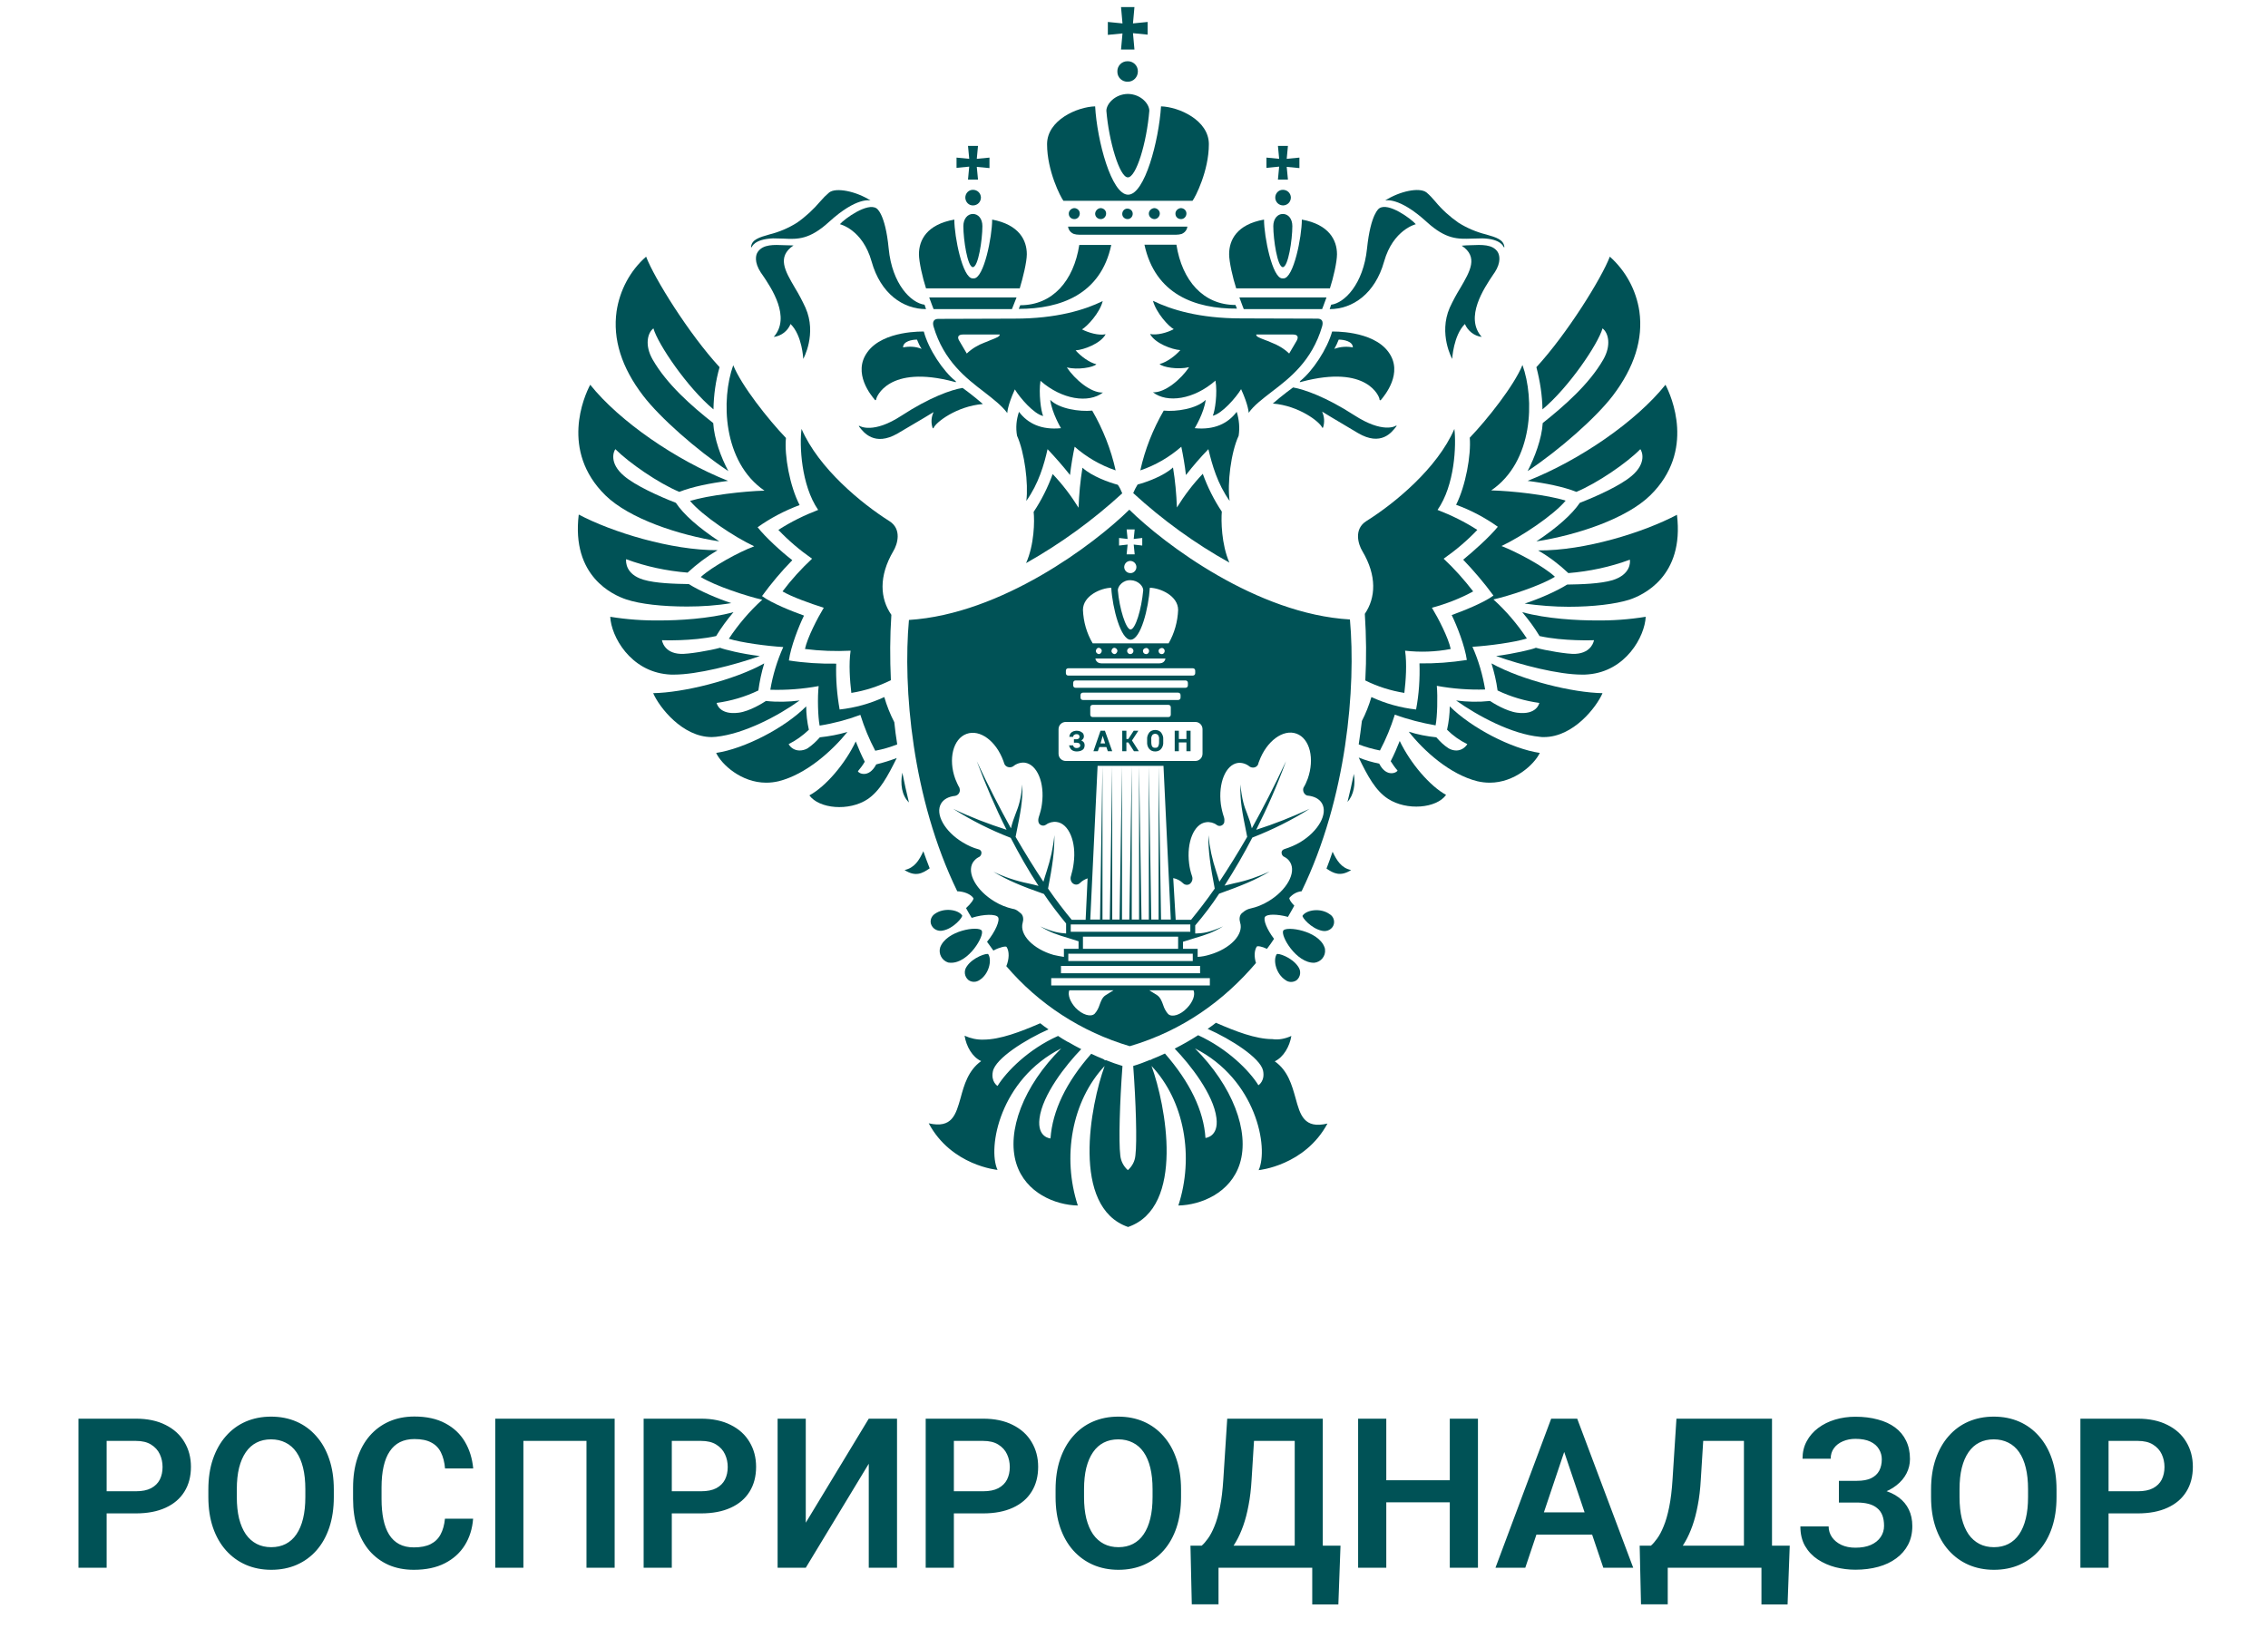 <svg width="173" height="125" viewBox="0 0 173 125" fill="none" xmlns="http://www.w3.org/2000/svg">
<path d="M10.361 115.468H7.432V113.78H10.361C10.841 113.78 11.229 113.702 11.525 113.546C11.828 113.384 12.049 113.166 12.19 112.89C12.33 112.608 12.4 112.288 12.4 111.929C12.4 111.58 12.33 111.254 12.19 110.952C12.049 110.65 11.828 110.405 11.525 110.218C11.229 110.03 10.841 109.937 10.361 109.937H8.135V119.616H5.986V108.241H10.361C11.247 108.241 12.002 108.4 12.627 108.718C13.257 109.03 13.736 109.465 14.065 110.022C14.398 110.575 14.565 111.205 14.565 111.913C14.565 112.647 14.398 113.28 14.065 113.812C13.736 114.343 13.257 114.752 12.627 115.038C12.002 115.325 11.247 115.468 10.361 115.468ZM25.463 113.64V114.226C25.463 115.085 25.348 115.858 25.119 116.546C24.89 117.228 24.564 117.809 24.143 118.288C23.721 118.767 23.218 119.134 22.635 119.39C22.052 119.645 21.403 119.772 20.689 119.772C19.986 119.772 19.341 119.645 18.752 119.39C18.169 119.134 17.663 118.767 17.236 118.288C16.809 117.809 16.479 117.228 16.244 116.546C16.01 115.858 15.893 115.085 15.893 114.226V113.64C15.893 112.775 16.01 112.002 16.244 111.319C16.479 110.637 16.807 110.056 17.229 109.577C17.651 109.093 18.153 108.723 18.736 108.468C19.325 108.213 19.971 108.085 20.674 108.085C21.387 108.085 22.036 108.213 22.619 108.468C23.203 108.723 23.705 109.093 24.127 109.577C24.554 110.056 24.882 110.637 25.111 111.319C25.346 112.002 25.463 112.775 25.463 113.64ZM23.291 114.226V113.624C23.291 113.004 23.234 112.46 23.119 111.991C23.005 111.517 22.835 111.119 22.611 110.796C22.387 110.473 22.111 110.231 21.783 110.069C21.455 109.903 21.085 109.819 20.674 109.819C20.257 109.819 19.887 109.903 19.564 110.069C19.247 110.231 18.976 110.473 18.752 110.796C18.528 111.119 18.356 111.517 18.236 111.991C18.122 112.46 18.064 113.004 18.064 113.624V114.226C18.064 114.84 18.122 115.384 18.236 115.858C18.356 116.332 18.528 116.733 18.752 117.062C18.981 117.384 19.257 117.629 19.58 117.796C19.903 117.963 20.273 118.046 20.689 118.046C21.106 118.046 21.476 117.963 21.799 117.796C22.122 117.629 22.393 117.384 22.611 117.062C22.835 116.733 23.005 116.332 23.119 115.858C23.234 115.384 23.291 114.84 23.291 114.226ZM33.94 115.874H36.088C36.031 116.634 35.82 117.309 35.455 117.897C35.091 118.481 34.583 118.939 33.932 119.272C33.281 119.606 32.492 119.772 31.564 119.772C30.851 119.772 30.208 119.647 29.635 119.397C29.067 119.142 28.58 118.78 28.174 118.312C27.773 117.838 27.466 117.27 27.252 116.608C27.038 115.942 26.932 115.194 26.932 114.366V113.499C26.932 112.671 27.041 111.924 27.26 111.257C27.479 110.59 27.791 110.022 28.197 109.554C28.609 109.08 29.101 108.715 29.674 108.46C30.252 108.205 30.898 108.077 31.611 108.077C32.538 108.077 33.322 108.249 33.963 108.593C34.604 108.931 35.101 109.397 35.455 109.991C35.809 110.585 36.023 111.267 36.096 112.038H33.947C33.906 111.559 33.801 111.153 33.635 110.819C33.473 110.486 33.229 110.233 32.901 110.062C32.578 109.884 32.148 109.796 31.611 109.796C31.195 109.796 30.828 109.874 30.51 110.03C30.197 110.187 29.937 110.421 29.729 110.733C29.52 111.041 29.364 111.426 29.26 111.89C29.156 112.348 29.104 112.879 29.104 113.483V114.366C29.104 114.944 29.151 115.463 29.244 115.921C29.338 116.379 29.484 116.767 29.682 117.085C29.88 117.403 30.135 117.645 30.447 117.812C30.76 117.978 31.132 118.062 31.564 118.062C32.091 118.062 32.518 117.978 32.846 117.812C33.179 117.645 33.432 117.4 33.604 117.077C33.781 116.754 33.893 116.353 33.94 115.874ZM46.885 108.241V119.616H44.736V109.937H39.924V119.616H37.776V108.241H46.885ZM53.471 115.468H50.541V113.78H53.471C53.95 113.78 54.338 113.702 54.635 113.546C54.937 113.384 55.158 113.166 55.299 112.89C55.44 112.608 55.51 112.288 55.51 111.929C55.51 111.58 55.44 111.254 55.299 110.952C55.158 110.65 54.937 110.405 54.635 110.218C54.338 110.03 53.95 109.937 53.471 109.937H51.244V119.616H49.096V108.241H53.471C54.356 108.241 55.111 108.4 55.736 108.718C56.367 109.03 56.846 109.465 57.174 110.022C57.507 110.575 57.674 111.205 57.674 111.913C57.674 112.647 57.507 113.28 57.174 113.812C56.846 114.343 56.367 114.752 55.736 115.038C55.111 115.325 54.356 115.468 53.471 115.468ZM61.463 116.179L66.268 108.241H68.424V119.616H66.268V111.679L61.463 119.616H59.315V108.241H61.463V116.179ZM74.986 115.468H72.057V113.78H74.986C75.466 113.78 75.854 113.702 76.15 113.546C76.453 113.384 76.674 113.166 76.814 112.89C76.955 112.608 77.025 112.288 77.025 111.929C77.025 111.58 76.955 111.254 76.814 110.952C76.674 110.65 76.453 110.405 76.15 110.218C75.854 110.03 75.466 109.937 74.986 109.937H72.76V119.616H70.611V108.241H74.986C75.872 108.241 76.627 108.4 77.252 108.718C77.882 109.03 78.361 109.465 78.689 110.022C79.023 110.575 79.189 111.205 79.189 111.913C79.189 112.647 79.023 113.28 78.689 113.812C78.361 114.343 77.882 114.752 77.252 115.038C76.627 115.325 75.872 115.468 74.986 115.468ZM90.088 113.64V114.226C90.088 115.085 89.973 115.858 89.744 116.546C89.515 117.228 89.189 117.809 88.768 118.288C88.346 118.767 87.843 119.134 87.26 119.39C86.677 119.645 86.028 119.772 85.314 119.772C84.611 119.772 83.966 119.645 83.377 119.39C82.794 119.134 82.288 118.767 81.861 118.288C81.434 117.809 81.104 117.228 80.869 116.546C80.635 115.858 80.518 115.085 80.518 114.226V113.64C80.518 112.775 80.635 112.002 80.869 111.319C81.104 110.637 81.432 110.056 81.854 109.577C82.275 109.093 82.778 108.723 83.361 108.468C83.95 108.213 84.596 108.085 85.299 108.085C86.012 108.085 86.661 108.213 87.244 108.468C87.828 108.723 88.33 109.093 88.752 109.577C89.179 110.056 89.507 110.637 89.736 111.319C89.971 112.002 90.088 112.775 90.088 113.64ZM87.916 114.226V113.624C87.916 113.004 87.859 112.46 87.744 111.991C87.63 111.517 87.46 111.119 87.236 110.796C87.012 110.473 86.736 110.231 86.408 110.069C86.08 109.903 85.71 109.819 85.299 109.819C84.882 109.819 84.512 109.903 84.189 110.069C83.872 110.231 83.601 110.473 83.377 110.796C83.153 111.119 82.981 111.517 82.861 111.991C82.747 112.46 82.689 113.004 82.689 113.624V114.226C82.689 114.84 82.747 115.384 82.861 115.858C82.981 116.332 83.153 116.733 83.377 117.062C83.606 117.384 83.882 117.629 84.205 117.796C84.528 117.963 84.898 118.046 85.314 118.046C85.731 118.046 86.101 117.963 86.424 117.796C86.747 117.629 87.018 117.384 87.236 117.062C87.46 116.733 87.63 116.332 87.744 115.858C87.859 115.384 87.916 114.84 87.916 114.226ZM100.65 117.929V119.616H92.361V117.929H100.65ZM92.947 117.929V122.405H90.908L90.807 117.929H92.947ZM102.252 117.929L102.088 122.413H100.096V117.929H102.252ZM99.314 108.241V109.937H93.955V108.241H99.314ZM100.9 108.241V119.616H98.76V108.241H100.9ZM93.611 108.241H95.76L95.471 112.866C95.429 113.611 95.351 114.275 95.236 114.858C95.127 115.442 94.992 115.96 94.83 116.413C94.669 116.866 94.489 117.265 94.291 117.608C94.098 117.947 93.893 118.241 93.674 118.491C93.46 118.741 93.239 118.957 93.01 119.14C92.786 119.317 92.564 119.476 92.346 119.616H91.15V117.929H91.666C91.817 117.799 91.976 117.616 92.143 117.382C92.314 117.147 92.479 116.838 92.635 116.452C92.796 116.067 92.937 115.58 93.057 114.991C93.177 114.403 93.262 113.694 93.314 112.866L93.611 108.241ZM111.143 112.937V114.624H105.158V112.937H111.143ZM105.744 108.241V119.616H103.596V108.241H105.744ZM112.736 108.241V119.616H110.588V108.241H112.736ZM119.588 109.968L116.346 119.616H114.072L118.322 108.241H119.775L119.588 109.968ZM122.299 119.616L119.041 109.968L118.846 108.241H120.307L124.58 119.616H122.299ZM122.15 115.39V117.085H116.049V115.39H122.15ZM134.916 117.929V119.616H126.627V117.929H134.916ZM127.213 117.929V122.405H125.174L125.072 117.929H127.213ZM136.518 117.929L136.354 122.413H134.361V117.929H136.518ZM133.58 108.241V109.937H128.221V108.241H133.58ZM135.166 108.241V119.616H133.025V108.241H135.166ZM127.877 108.241H130.025L129.736 112.866C129.695 113.611 129.617 114.275 129.502 114.858C129.393 115.442 129.257 115.96 129.096 116.413C128.934 116.866 128.755 117.265 128.557 117.608C128.364 117.947 128.158 118.241 127.94 118.491C127.726 118.741 127.505 118.957 127.275 119.14C127.052 119.317 126.83 119.476 126.611 119.616H125.416V117.929H125.932C126.083 117.799 126.242 117.616 126.408 117.382C126.58 117.147 126.744 116.838 126.9 116.452C127.062 116.067 127.203 115.58 127.322 114.991C127.442 114.403 127.528 113.694 127.58 112.866L127.877 108.241ZM141.932 114.163H140.268V112.983H141.643C142.096 112.983 142.46 112.916 142.736 112.78C143.012 112.645 143.216 112.455 143.346 112.21C143.476 111.96 143.541 111.671 143.541 111.343C143.541 111.062 143.468 110.801 143.322 110.562C143.182 110.322 142.963 110.132 142.666 109.991C142.369 109.851 141.989 109.78 141.525 109.78C141.177 109.78 140.859 109.843 140.572 109.968C140.286 110.088 140.059 110.262 139.893 110.491C139.726 110.715 139.643 110.983 139.643 111.296H137.494C137.494 110.796 137.601 110.351 137.815 109.96C138.028 109.564 138.32 109.228 138.69 108.952C139.065 108.671 139.494 108.457 139.979 108.312C140.468 108.166 140.984 108.093 141.525 108.093C142.156 108.093 142.726 108.163 143.236 108.304C143.752 108.439 144.192 108.642 144.557 108.913C144.921 109.184 145.2 109.52 145.393 109.921C145.591 110.322 145.69 110.788 145.69 111.319C145.69 111.71 145.601 112.077 145.424 112.421C145.247 112.765 144.992 113.067 144.658 113.327C144.33 113.588 143.934 113.793 143.471 113.944C143.012 114.09 142.499 114.163 141.932 114.163ZM140.268 113.483H141.932C142.557 113.483 143.111 113.549 143.596 113.679C144.085 113.809 144.497 113.999 144.83 114.249C145.169 114.499 145.427 114.809 145.604 115.179C145.781 115.543 145.869 115.963 145.869 116.437C145.869 116.968 145.762 117.439 145.549 117.851C145.335 118.262 145.033 118.611 144.643 118.897C144.257 119.184 143.799 119.4 143.268 119.546C142.736 119.692 142.156 119.765 141.525 119.765C141.015 119.765 140.51 119.702 140.01 119.577C139.515 119.447 139.065 119.249 138.658 118.983C138.257 118.718 137.934 118.377 137.69 117.96C137.45 117.543 137.33 117.043 137.33 116.46H139.486C139.486 116.762 139.572 117.038 139.744 117.288C139.916 117.533 140.156 117.728 140.463 117.874C140.77 118.015 141.124 118.085 141.525 118.085C141.989 118.085 142.382 118.015 142.705 117.874C143.033 117.728 143.283 117.528 143.455 117.272C143.627 117.017 143.713 116.733 143.713 116.421C143.713 116.103 143.669 115.832 143.58 115.608C143.492 115.384 143.359 115.202 143.182 115.062C143.01 114.916 142.794 114.809 142.533 114.741C142.278 114.674 141.981 114.64 141.643 114.64H140.268V113.483ZM156.869 113.64V114.226C156.869 115.085 156.755 115.858 156.525 116.546C156.296 117.228 155.971 117.809 155.549 118.288C155.127 118.767 154.624 119.134 154.041 119.39C153.458 119.645 152.809 119.772 152.096 119.772C151.393 119.772 150.747 119.645 150.158 119.39C149.575 119.134 149.07 118.767 148.643 118.288C148.216 117.809 147.885 117.228 147.65 116.546C147.416 115.858 147.299 115.085 147.299 114.226V113.64C147.299 112.775 147.416 112.002 147.65 111.319C147.885 110.637 148.213 110.056 148.635 109.577C149.057 109.093 149.559 108.723 150.143 108.468C150.731 108.213 151.377 108.085 152.08 108.085C152.794 108.085 153.442 108.213 154.025 108.468C154.609 108.723 155.111 109.093 155.533 109.577C155.96 110.056 156.288 110.637 156.518 111.319C156.752 112.002 156.869 112.775 156.869 113.64ZM154.697 114.226V113.624C154.697 113.004 154.64 112.46 154.525 111.991C154.411 111.517 154.242 111.119 154.018 110.796C153.794 110.473 153.518 110.231 153.19 110.069C152.861 109.903 152.492 109.819 152.08 109.819C151.663 109.819 151.294 109.903 150.971 110.069C150.653 110.231 150.382 110.473 150.158 110.796C149.934 111.119 149.762 111.517 149.643 111.991C149.528 112.46 149.471 113.004 149.471 113.624V114.226C149.471 114.84 149.528 115.384 149.643 115.858C149.762 116.332 149.934 116.733 150.158 117.062C150.387 117.384 150.663 117.629 150.986 117.796C151.309 117.963 151.679 118.046 152.096 118.046C152.512 118.046 152.882 117.963 153.205 117.796C153.528 117.629 153.799 117.384 154.018 117.062C154.242 116.733 154.411 116.332 154.525 115.858C154.64 115.384 154.697 114.84 154.697 114.226ZM163.065 115.468H160.135V113.78H163.065C163.544 113.78 163.932 113.702 164.229 113.546C164.531 113.384 164.752 113.166 164.893 112.89C165.033 112.608 165.104 112.288 165.104 111.929C165.104 111.58 165.033 111.254 164.893 110.952C164.752 110.65 164.531 110.405 164.229 110.218C163.932 110.03 163.544 109.937 163.065 109.937H160.838V119.616H158.69V108.241H163.065C163.95 108.241 164.705 108.4 165.33 108.718C165.96 109.03 166.44 109.465 166.768 110.022C167.101 110.575 167.268 111.205 167.268 111.913C167.268 112.647 167.101 113.28 166.768 113.812C166.44 114.343 165.96 114.752 165.33 115.038C164.705 115.325 163.95 115.468 163.065 115.468Z" fill="#005256"/>
<path d="M85.51 3.778H86.534L86.422 2.531L87.539 2.643V1.675L86.422 1.786L86.534 0.539H85.51L85.622 1.786L84.505 1.675V2.661L85.622 2.55L85.51 3.778Z" fill="#005256"/>
<path d="M86.031 6.235C85.603 6.254 85.231 5.919 85.231 5.472C85.212 5.044 85.547 4.672 85.994 4.672C86.422 4.653 86.795 4.988 86.795 5.435V5.453C86.795 5.882 86.46 6.235 86.031 6.235Z" fill="#005256"/>
<path d="M86.403 16.307C86.403 16.084 86.217 15.916 85.993 15.916C85.77 15.916 85.603 16.102 85.603 16.326C85.603 16.549 85.789 16.716 86.012 16.716C86.236 16.716 86.403 16.53 86.403 16.307Z" fill="#005256"/>
<path d="M68.439 56.795C68.346 56.218 68.272 55.66 68.216 55.102C67.899 54.487 67.639 53.836 67.453 53.184C66.373 53.687 65.219 54.003 64.046 54.133C63.841 52.979 63.748 51.807 63.785 50.634C62.575 50.653 61.365 50.578 60.174 50.392C60.323 49.331 60.919 47.804 61.328 46.967C60.49 46.669 58.871 46.036 58.126 45.477C58.834 44.509 59.597 43.597 60.435 42.741C59.634 42.127 58.368 40.972 57.791 40.228C58.778 39.52 59.858 38.962 60.993 38.534C60.248 37.1 59.82 34.755 59.951 33.415C58.61 32.018 56.563 29.431 55.93 27.867C54.999 30.455 55.111 35.239 58.312 37.435C56.767 37.473 54.031 37.789 52.635 38.217C53.584 39.353 56.041 40.991 57.531 41.68C56.377 42.108 54.329 43.225 53.454 44.025C54.571 44.714 56.991 45.496 58.145 45.757C57.177 46.632 56.321 47.637 55.595 48.735C56.544 49.033 58.499 49.294 59.746 49.368C59.281 50.41 58.945 51.509 58.759 52.626C59.988 52.663 61.235 52.57 62.445 52.346C62.352 53.184 62.389 54.692 62.52 55.362C63.581 55.195 64.623 54.915 65.628 54.543C65.926 55.492 66.299 56.405 66.764 57.279C67.36 57.168 67.918 57 68.439 56.795Z" fill="#005256"/>
<path d="M103.883 55.008C103.809 55.603 103.734 56.199 103.641 56.795C104.162 56.999 104.702 57.148 105.261 57.26C105.726 56.385 106.098 55.473 106.396 54.523C107.401 54.896 108.444 55.157 109.505 55.343C109.635 54.691 109.673 53.165 109.598 52.327C110.808 52.55 112.055 52.643 113.284 52.606C113.098 51.489 112.781 50.391 112.316 49.349C113.563 49.274 115.518 49.013 116.467 48.715C115.741 47.617 114.885 46.612 113.917 45.737C115.071 45.477 117.491 44.695 118.608 44.006C117.752 43.205 115.685 42.107 114.531 41.66C116.002 40.971 118.478 39.333 119.427 38.198C118.031 37.751 115.294 37.453 113.749 37.416C116.97 35.219 117.063 30.435 116.132 27.848C115.499 29.411 113.451 31.999 112.111 33.395C112.223 34.717 111.795 37.081 111.069 38.514C112.204 38.924 113.284 39.501 114.252 40.19C113.656 40.934 112.39 42.07 111.609 42.703C112.428 43.559 113.209 44.471 113.917 45.439C113.172 45.998 111.553 46.631 110.734 46.928C111.143 47.766 111.739 49.293 111.888 50.354C110.696 50.54 109.486 50.633 108.276 50.614C108.314 51.787 108.239 52.96 108.016 54.133C106.843 54.002 105.689 53.686 104.609 53.183C104.423 53.816 104.181 54.431 103.883 55.008Z" fill="#005256"/>
<path d="M102.785 61.188C102.971 60.462 103.12 59.754 103.269 59.047C103.399 59.829 103.269 60.648 102.785 61.188Z" fill="#005256"/>
<path d="M103.064 66.382C102.245 66.903 101.724 66.642 101.184 66.27C101.351 65.842 101.5 65.413 101.649 64.985C101.966 65.656 102.319 66.233 103.064 66.382Z" fill="#005256"/>
<path d="M98.503 79.04C98.373 79.841 97.907 80.66 97.237 80.976C98.243 81.684 98.54 82.782 98.82 83.769C99.173 85.072 99.471 86.151 101.258 85.723C99.527 88.944 96.009 89.279 96.009 89.279C96.79 87.566 95.823 82.354 91.15 79.99C94.017 82.856 95.338 86.319 94.575 88.776C93.868 91.029 91.597 91.941 89.884 91.978C91.094 88.255 90.35 83.992 87.836 81.33C88.916 84.271 90.424 92.108 86.049 93.616C81.675 92.108 83.183 84.271 84.262 81.33C81.749 84.011 81.005 88.274 82.215 91.978C80.502 91.941 78.231 91.029 77.523 88.776C76.76 86.319 78.063 82.856 80.949 79.99C76.276 82.354 75.308 87.566 76.09 89.26C76.09 89.26 72.572 88.944 70.841 85.705C72.628 86.114 72.907 85.053 73.279 83.75C73.54 82.782 73.856 81.665 74.843 80.958C74.173 80.66 73.707 79.841 73.577 79.022C74.024 79.227 74.526 79.338 75.01 79.32C76.295 79.32 77.84 78.724 79.348 78.072C79.553 78.24 79.757 78.389 79.981 78.538C78.212 79.32 75.941 80.753 75.736 81.74C75.569 82.54 76.09 82.857 76.09 82.857C76.779 81.74 78.454 80.046 80.707 79.04C80.949 79.208 81.209 79.357 81.47 79.506H81.489C81.805 79.692 82.14 79.878 82.475 80.046C81.302 81.256 79.515 83.527 79.292 85.332C79.106 86.803 80.13 86.859 80.13 86.859C80.279 84.755 81.321 82.577 83.238 80.399C83.536 80.548 83.853 80.678 84.169 80.809C84.206 80.846 84.262 80.865 84.299 80.902L84.355 80.883C84.765 81.051 85.193 81.2 85.621 81.33C85.416 84.048 85.323 87.138 85.454 88.143C85.491 88.572 85.696 88.981 86.031 89.279C86.366 88.981 86.571 88.59 86.608 88.143C86.738 87.138 86.645 84.048 86.44 81.33C86.887 81.2 87.315 81.032 87.725 80.865H87.781L87.874 80.809C88.209 80.678 88.544 80.53 88.86 80.381C90.759 82.559 91.82 84.737 91.951 86.822C91.951 86.822 92.974 86.747 92.788 85.295C92.565 83.49 90.778 81.218 89.605 80.008C90.219 79.692 90.815 79.357 91.392 78.984C93.626 80.008 95.301 81.684 95.99 82.801C95.99 82.801 96.511 82.484 96.344 81.684C96.139 80.716 93.886 79.282 92.118 78.501C92.323 78.352 92.546 78.203 92.751 78.035C94.24 78.687 95.785 79.282 97.051 79.282C97.554 79.357 98.056 79.245 98.503 79.04Z" fill="#005256"/>
<path d="M104.144 51.917C105.075 52.383 106.08 52.699 107.122 52.867C107.234 51.936 107.327 50.651 107.178 49.646C108.332 49.776 109.505 49.739 110.659 49.516C110.473 48.641 109.71 47.17 109.226 46.37C110.324 46.072 111.385 45.662 112.372 45.123C111.683 44.229 110.938 43.391 110.119 42.628C111.05 41.977 111.906 41.251 112.688 40.431C111.739 39.817 110.715 39.315 109.654 38.905C110.976 37.006 111.087 33.972 110.938 32.725C109.635 35.74 106.359 38.421 104.218 39.761C103.25 40.376 103.604 41.53 103.92 42.051C105.037 43.931 104.944 45.606 104.107 46.835C104.218 48.548 104.237 50.223 104.144 51.917Z" fill="#005256"/>
<path d="M67.992 46.91C67.88 48.566 67.88 50.242 67.955 51.898C67.006 52.364 66 52.699 64.939 52.867C64.828 51.936 64.734 50.651 64.883 49.646C63.729 49.702 62.556 49.665 61.402 49.516C61.589 48.641 62.352 47.17 62.836 46.37C61.775 46.035 60.379 45.532 59.69 45.123C60.36 44.229 61.123 43.391 61.942 42.628C61.011 41.977 60.155 41.251 59.373 40.431C60.323 39.817 61.346 39.315 62.408 38.905C61.105 37.006 60.974 33.953 61.142 32.725C62.445 35.74 65.721 38.421 67.843 39.761C68.811 40.376 68.458 41.53 68.141 42.051C67.006 43.987 67.136 45.681 67.992 46.91Z" fill="#005256"/>
<path d="M93.775 42.926C93.161 41.511 93.142 39.724 93.198 39.035C92.602 38.142 92.118 37.174 91.746 36.15C91.001 36.932 90.35 37.788 89.773 38.719C89.735 37.695 89.642 36.671 89.475 35.666C88.767 36.318 87.464 36.783 86.775 36.969C86.645 37.174 86.534 37.397 86.44 37.621C88.674 39.668 91.132 41.455 93.775 42.926Z" fill="#005256"/>
<path d="M85.603 37.64C83.369 39.688 80.912 41.475 78.268 42.964C78.901 41.549 78.92 39.744 78.845 39.055C79.441 38.161 79.925 37.193 80.297 36.169C81.042 36.951 81.694 37.808 82.271 38.739C82.308 37.715 82.401 36.691 82.569 35.685C83.276 36.337 84.579 36.803 85.268 36.989C85.398 37.175 85.51 37.398 85.603 37.64Z" fill="#005256"/>
<path d="M68.83 58.954C68.979 59.717 69.147 60.462 69.333 61.225C68.775 60.685 68.663 59.792 68.83 58.954Z" fill="#005256"/>
<path d="M70.915 66.251C70.748 65.823 70.58 65.376 70.431 64.948C70.115 65.637 69.761 66.214 68.998 66.382C69.835 66.921 70.357 66.642 70.915 66.251Z" fill="#005256"/>
<path d="M88.041 15.878C88.264 15.878 88.469 16.064 88.469 16.288C88.469 16.511 88.283 16.716 88.06 16.716C87.836 16.716 87.632 16.529 87.632 16.306V16.288C87.632 16.083 87.818 15.896 88.041 15.878Z" fill="#005256"/>
<path d="M83.946 15.878C84.169 15.878 84.374 16.046 84.374 16.288C84.374 16.511 84.207 16.716 83.965 16.716C83.741 16.716 83.537 16.548 83.537 16.306V16.288C83.555 16.083 83.723 15.896 83.946 15.878Z" fill="#005256"/>
<path d="M82.308 17.907C82.178 17.907 82.047 17.889 81.917 17.851C81.675 17.758 81.507 17.554 81.47 17.293H90.573C90.536 17.554 90.368 17.758 90.126 17.851C89.996 17.889 89.866 17.907 89.736 17.907H82.308Z" fill="#005256"/>
<path d="M81.935 15.878C82.159 15.878 82.364 16.046 82.364 16.288C82.364 16.511 82.196 16.716 81.954 16.716C81.712 16.716 81.526 16.548 81.526 16.306V16.288C81.526 16.083 81.712 15.896 81.935 15.878Z" fill="#005256"/>
<path d="M90.07 15.878C90.294 15.878 90.499 16.046 90.499 16.288C90.499 16.511 90.331 16.716 90.089 16.716C89.847 16.716 89.661 16.548 89.661 16.306V16.288C89.661 16.083 89.847 15.896 90.07 15.878Z" fill="#005256"/>
<path d="M92.211 11.001C92.211 13.048 91.169 15.059 90.964 15.319H81.116C80.912 15.059 79.869 13.048 79.869 11.001C79.869 9.158 82.177 8.152 83.536 8.115C83.685 10.759 84.784 14.854 86.049 14.854C87.315 14.854 88.395 10.74 88.562 8.115C89.903 8.152 92.211 9.158 92.211 11.001Z" fill="#005256"/>
<path d="M87.669 8.45C87.464 10.926 86.664 13.533 86.031 13.533C85.398 13.533 84.579 10.759 84.393 8.45C84.393 7.948 85.025 7.185 86.031 7.166C87.055 7.185 87.669 7.948 87.669 8.45Z" fill="#005256"/>
<path fill-rule="evenodd" clip-rule="evenodd" d="M66.708 30.473C66.485 30.212 64.995 28.462 66.168 26.861C67.378 25.186 70.468 25.297 70.468 25.297C70.822 26.638 71.939 28.313 72.87 29.058C72.981 29.169 72.907 29.169 72.795 29.132C67.713 27.773 66.838 30.361 66.838 30.435C66.838 30.51 66.782 30.584 66.708 30.491V30.473ZM69.947 25.912C69.556 25.912 68.886 26.042 68.886 26.507C69.351 26.414 69.854 26.433 70.301 26.619C70.152 26.396 70.04 26.154 69.947 25.912Z" fill="#005256"/>
<path fill-rule="evenodd" clip-rule="evenodd" d="M71.213 24.925C71.102 24.553 71.232 24.33 71.567 24.33L77.394 24.311C80.595 24.311 82.755 23.641 84.114 22.971C83.89 23.883 82.922 24.907 82.531 25.13C83.034 25.391 83.816 25.614 84.337 25.502C83.965 26.21 82.662 26.694 82.047 26.731C82.438 27.178 83.09 27.662 83.63 27.792C83.388 28.034 82.215 28.239 81.377 28.034C81.992 28.946 83.201 29.989 84.132 29.951C83.034 30.789 81.005 30.491 79.367 29.058C79.218 29.989 79.404 31.385 79.572 31.739C78.864 31.59 77.803 30.361 77.412 29.709C76.835 30.975 76.835 31.515 76.835 31.515C76.425 30.957 75.793 30.473 75.104 29.933C73.689 28.853 71.995 27.55 71.213 24.925ZM73.745 26.973C74.136 26.601 74.601 26.322 75.104 26.135C75.253 26.079 75.402 26.024 75.513 25.968C76.09 25.744 76.258 25.67 76.258 25.521H73.466C73 25.521 73.037 25.8 73.186 26.024L73.745 26.973Z" fill="#005256"/>
<path d="M65.554 32.576L65.535 32.557C65.48 32.483 65.535 32.483 65.573 32.502C65.61 32.52 66.615 33.116 68.756 31.72C70.897 30.324 72.572 29.728 73.428 29.598C73.428 29.598 74.229 30.175 74.973 30.826C72.963 30.994 71.381 32.222 71.213 32.651C71.194 32.688 71.157 32.688 71.139 32.651C71.008 32.26 71.027 31.831 71.213 31.441C71.213 31.441 70.282 32.018 68.458 33.079C66.708 34.084 65.87 32.986 65.554 32.576Z" fill="#005256"/>
<path fill-rule="evenodd" clip-rule="evenodd" d="M99.192 29.058C100.123 28.313 101.24 26.638 101.612 25.297C101.612 25.297 104.702 25.186 105.912 26.861C107.085 28.462 105.577 30.212 105.372 30.473L105.354 30.491C105.279 30.584 105.223 30.547 105.223 30.435C105.223 30.324 104.348 27.773 99.266 29.132C99.155 29.169 99.099 29.169 99.192 29.058ZM102.115 25.912C102.022 26.154 101.91 26.396 101.78 26.619C102.226 26.452 102.729 26.414 103.194 26.507C103.194 26.042 102.506 25.912 102.115 25.912Z" fill="#005256"/>
<path d="M106.471 32.483C106.508 32.465 106.564 32.465 106.508 32.539L106.489 32.558C106.173 32.967 105.354 34.084 103.585 33.042C101.78 31.981 100.849 31.404 100.849 31.404C101.016 31.776 101.054 32.204 100.923 32.614C100.905 32.651 100.868 32.651 100.849 32.614C100.663 32.185 99.099 30.957 97.089 30.789C97.833 30.138 98.634 29.561 98.634 29.561C99.49 29.709 101.147 30.287 103.306 31.683C105.466 33.079 106.434 32.52 106.471 32.483Z" fill="#005256"/>
<path fill-rule="evenodd" clip-rule="evenodd" d="M87.725 25.484C88.246 25.596 89.028 25.391 89.531 25.111C89.14 24.907 88.191 23.864 87.948 22.952C89.326 23.622 91.467 24.293 94.669 24.293L100.495 24.311C100.83 24.311 100.961 24.516 100.849 24.907C100.067 27.55 98.392 28.835 96.977 29.914C96.288 30.454 95.655 30.919 95.246 31.497C95.246 31.497 95.246 30.957 94.669 29.691C94.278 30.343 93.198 31.571 92.509 31.72C92.677 31.366 92.882 29.989 92.714 29.039C91.057 30.491 89.028 30.771 87.948 29.933C88.879 29.97 90.089 28.928 90.704 28.015C89.847 28.22 88.674 28.015 88.451 27.773C88.991 27.643 89.642 27.159 90.033 26.712C89.4 26.675 88.097 26.191 87.725 25.484ZM98.894 26.024C99.025 25.8 99.081 25.521 98.615 25.521H95.823C95.823 25.689 95.99 25.744 96.567 25.968C96.679 26.005 96.828 26.061 96.977 26.135C97.48 26.322 97.945 26.601 98.336 26.973L98.894 26.024Z" fill="#005256"/>
<path d="M77.579 33.246C77.468 32.632 77.524 32.018 77.728 31.422C78.399 32.316 79.441 32.818 80.93 32.669C80.93 32.669 80.242 31.515 80.111 30.51C80.8 31.198 82.345 31.422 83.313 31.329C84.132 32.744 84.746 34.289 85.1 35.89C83.946 35.499 82.885 34.884 81.973 34.084C81.842 34.698 81.694 35.554 81.619 36.243C81.079 35.554 80.502 34.903 79.906 34.27C79.646 35.443 79.218 36.913 78.287 38.217C78.454 36.895 78.157 34.531 77.579 33.246Z" fill="#005256"/>
<path d="M91.132 32.669C92.621 32.818 93.663 32.316 94.334 31.422C94.52 32.018 94.576 32.632 94.483 33.246C93.887 34.531 93.608 36.895 93.794 38.217C92.863 36.913 92.453 35.443 92.174 34.27C91.56 34.903 91.001 35.554 90.462 36.243C90.387 35.554 90.238 34.698 90.108 34.084C89.196 34.884 88.135 35.499 86.981 35.89C87.334 34.289 87.948 32.744 88.767 31.329C89.717 31.422 91.262 31.198 91.969 30.51C91.839 31.515 91.132 32.669 91.132 32.669Z" fill="#005256"/>
<path d="M68.402 57.837C67.713 59.215 67.118 60.35 66.168 60.983C64.754 61.914 62.482 61.709 61.738 60.685C62.985 60.015 64.474 58.265 65.275 56.571C65.48 57.093 65.703 57.614 65.963 58.116C65.815 58.377 65.628 58.619 65.442 58.842C65.461 58.991 66.261 59.419 66.838 58.321C67.378 58.191 67.9 58.023 68.402 57.837Z" fill="#005256"/>
<path d="M59.392 59.606C59.075 59.68 58.759 59.717 58.443 59.717C56.544 59.717 55.036 58.321 54.627 57.446C56.767 57.13 59.857 55.547 61.496 53.891C61.496 54.486 61.57 55.101 61.7 55.678C61.235 56.124 60.714 56.497 60.155 56.776C60.323 57.074 60.639 57.26 60.993 57.26C61.198 57.26 61.421 57.204 61.607 57.093C61.961 56.85 62.259 56.571 62.538 56.255C63.245 56.18 63.953 56.05 64.642 55.845C63.45 57.316 61.477 59.084 59.392 59.606Z" fill="#005256"/>
<path d="M54.608 56.218C54.496 56.218 54.385 56.237 54.292 56.237C52.058 56.237 50.289 53.966 49.824 52.886C52.095 52.849 55.948 51.918 58.294 50.615C58.089 51.285 57.94 51.993 57.847 52.681C56.842 53.166 55.762 53.482 54.664 53.631C54.664 53.631 54.831 54.58 56.358 54.376C57.196 54.264 58.201 53.631 58.424 53.482C59.281 53.575 60.156 53.556 60.993 53.445C59.336 54.636 56.749 55.995 54.608 56.218Z" fill="#005256"/>
<path d="M55.949 46.705C55.465 47.282 55.018 47.878 54.627 48.529C52.784 48.939 50.494 48.846 50.494 48.846C50.494 48.846 50.625 49.833 51.909 49.888C52.468 49.925 54.199 49.628 54.925 49.423C55.241 49.553 56.563 49.888 57.959 50.056C56.005 50.745 53.175 51.471 51.407 51.471C51.22 51.471 51.071 51.471 50.922 51.452C48.074 51.191 46.622 48.567 46.548 47.059C47.814 47.264 49.098 47.357 50.383 47.338C51.648 47.338 54.069 47.226 55.949 46.705Z" fill="#005256"/>
<path d="M52.411 46.277C50.531 46.277 48.837 46.091 47.776 45.737C46.771 45.402 43.569 43.987 44.146 39.259C46.678 40.599 51.201 41.995 54.738 41.977C53.919 42.461 53.156 43.038 52.449 43.689C50.848 43.559 49.265 43.224 47.758 42.665C47.739 42.87 47.72 43.82 49.079 44.229C50.01 44.508 51.462 44.546 52.542 44.564C53.398 45.104 54.72 45.663 55.781 46.016C54.664 46.202 53.528 46.277 52.411 46.277Z" fill="#005256"/>
<path d="M54.404 32.278C54.478 33.488 54.999 34.903 55.558 35.945C53.119 34.325 50.327 31.85 49.061 30.193C47.404 28.033 46.734 25.874 47.032 23.752C47.274 22.151 48.056 20.662 49.284 19.582C49.917 21.239 52.542 25.465 54.888 28.015C54.59 29.057 54.441 30.137 54.422 31.235C52.412 29.56 50.178 26.246 49.843 25.055C49.396 25.39 49.154 26.339 49.787 27.438C50.867 29.318 52.747 30.975 54.404 32.278Z" fill="#005256"/>
<path d="M51.555 38.365C52.151 39.259 53.268 40.245 54.869 41.307C51.76 40.823 48 39.575 46.175 37.788C42.713 34.382 44.556 30.23 45.021 29.355C47.255 32.148 51.555 35.108 55.539 36.69C54.199 36.858 52.802 37.137 51.816 37.528C50.215 36.858 47.981 35.312 46.939 34.27C46.808 34.438 46.436 35.331 47.609 36.318C48.465 37.044 50.215 37.844 51.555 38.365Z" fill="#005256"/>
<path d="M106.08 58.079C106.34 57.577 106.564 57.055 106.769 56.534C107.588 58.247 109.077 59.978 110.305 60.648C109.579 61.672 107.308 61.877 105.875 60.946C104.926 60.332 104.311 59.196 103.641 57.8C104.144 58.005 104.665 58.154 105.205 58.265C105.763 59.364 106.582 58.936 106.601 58.787C106.415 58.582 106.247 58.34 106.08 58.079Z" fill="#005256"/>
<path d="M111.925 56.776C111.348 56.497 110.827 56.124 110.38 55.678C110.51 55.082 110.585 54.486 110.585 53.891C112.223 55.529 115.294 57.13 117.454 57.446C117.026 58.34 115.518 59.717 113.638 59.717C113.321 59.717 113.005 59.68 112.688 59.606C110.603 59.084 108.63 57.316 107.457 55.827C108.146 56.05 108.853 56.18 109.561 56.255C109.84 56.571 110.138 56.869 110.492 57.093C110.678 57.204 110.883 57.26 111.087 57.26C111.422 57.26 111.739 57.074 111.925 56.776Z" fill="#005256"/>
<path d="M117.417 53.631C116.318 53.482 115.239 53.166 114.233 52.681C114.14 51.974 113.973 51.285 113.768 50.615C116.132 51.918 119.967 52.849 122.238 52.886C121.773 53.966 120.004 56.237 117.77 56.237C117.659 56.237 117.547 56.237 117.454 56.218C115.313 56.014 112.744 54.636 111.069 53.445C111.925 53.556 112.781 53.575 113.656 53.482C113.88 53.631 114.885 54.264 115.723 54.376C117.249 54.58 117.417 53.631 117.417 53.631Z" fill="#005256"/>
<path d="M117.435 48.529C117.044 47.878 116.597 47.282 116.113 46.705C117.993 47.226 120.413 47.338 121.698 47.338C122.982 47.357 124.267 47.264 125.533 47.059C125.458 48.585 124.006 51.21 121.158 51.452C121.009 51.471 120.842 51.471 120.674 51.471C118.887 51.471 116.057 50.745 114.121 50.056C115.517 49.87 116.858 49.553 117.156 49.423C117.882 49.628 119.613 49.925 120.171 49.888C121.456 49.814 121.586 48.846 121.586 48.846C121.586 48.846 119.278 48.939 117.435 48.529Z" fill="#005256"/>
<path d="M117.323 41.995C120.86 42.032 125.384 40.618 127.916 39.277C128.493 44.006 125.291 45.42 124.286 45.755C123.224 46.091 121.53 46.295 119.65 46.295C118.533 46.295 117.416 46.202 116.3 46.053C117.361 45.7 118.682 45.141 119.539 44.601C120.618 44.583 122.052 44.545 123.001 44.266C124.379 43.838 124.36 42.907 124.323 42.703C122.815 43.261 121.233 43.596 119.632 43.726C118.924 43.056 118.161 42.479 117.323 41.995Z" fill="#005256"/>
<path d="M122.294 27.438C122.927 26.339 122.685 25.39 122.238 25.055C121.903 26.246 119.669 29.56 117.658 31.235C117.64 30.156 117.472 29.076 117.193 28.015C119.539 25.465 122.163 21.239 122.796 19.582C124.006 20.662 124.807 22.132 125.049 23.752C125.347 25.855 124.676 28.015 123.02 30.193C121.754 31.85 118.962 34.325 116.523 35.945C117.063 34.903 117.603 33.488 117.677 32.278C119.315 30.975 121.214 29.318 122.294 27.438Z" fill="#005256"/>
<path d="M125.123 34.27C124.081 35.331 121.847 36.858 120.246 37.528C119.259 37.137 117.863 36.858 116.523 36.69C120.525 35.108 124.807 32.148 127.041 29.355C127.487 30.23 129.349 34.382 125.886 37.788C124.062 39.575 120.302 40.823 117.193 41.307C118.794 40.245 119.911 39.24 120.507 38.365C121.847 37.844 123.597 37.044 124.453 36.318C125.626 35.331 125.254 34.438 125.123 34.27Z" fill="#005256"/>
<path d="M77.71 23.567L77.821 23.288C80.297 23.288 81.898 21.426 82.326 18.689H84.765C83.965 22.468 80.893 23.567 77.71 23.567Z" fill="#005256"/>
<path d="M66.485 19.954C65.796 17.497 64.065 17.106 64.065 17.106C64.437 16.678 66.168 15.431 66.857 15.896C66.857 15.896 67.527 16.25 67.788 18.968C68.048 21.686 69.5 23.119 70.524 23.249L70.636 23.584C68.886 23.584 67.174 22.412 66.485 19.954Z" fill="#005256"/>
<path d="M59.783 18.206C59.523 18.206 59.262 18.187 58.964 18.187C57.512 18.243 57.345 18.857 57.345 18.857H57.289C57.326 18.28 57.903 18.113 58.685 17.889C59.43 17.703 60.137 17.405 60.788 16.996C61.459 16.53 62.054 15.972 62.576 15.358C62.78 15.116 63.004 14.892 63.246 14.688C63.767 14.278 65.312 14.594 66.41 15.302C66.41 15.302 65.386 14.967 63.227 16.94C61.757 18.28 60.844 18.262 59.783 18.206Z" fill="#005256"/>
<path d="M61.272 27.383C61.272 27.383 61.198 25.596 60.304 24.721C60.081 25.26 59.597 25.633 59.02 25.707C60.342 24.199 58.852 21.984 58.126 20.923L58.033 20.793C57.512 19.992 57.642 19.434 57.81 19.21C58.219 18.633 59.02 18.671 59.858 18.708C60.081 18.708 60.304 18.726 60.528 18.726C59.243 19.601 59.876 20.662 60.639 21.965C60.937 22.45 61.198 22.952 61.44 23.473C62.334 25.484 61.272 27.383 61.272 27.383Z" fill="#005256"/>
<path d="M77.188 23.585H71.213C71.213 23.585 71.064 23.213 70.878 22.691H77.542C77.337 23.213 77.188 23.585 77.188 23.585Z" fill="#005256"/>
<path d="M74.21 14.482C74.545 14.482 74.806 14.724 74.824 15.059C74.824 15.395 74.582 15.655 74.247 15.674C73.912 15.692 73.652 15.432 73.633 15.097V15.078C73.633 14.743 73.894 14.482 74.21 14.482Z" fill="#005256"/>
<path d="M78.324 19.397C78.324 19.993 78.026 21.203 77.784 22.003H70.636C70.375 21.203 70.096 19.974 70.096 19.397C70.096 18.318 70.692 17.126 72.795 16.754C72.795 18.076 73.428 21.24 74.192 21.24H74.285C75.048 21.24 75.681 18.057 75.681 16.754C77.747 17.145 78.324 18.336 78.324 19.397Z" fill="#005256"/>
<path d="M74.936 17.255C74.936 18.297 74.62 20.382 74.21 20.382C73.801 20.382 73.484 18.297 73.484 17.255C73.484 16.697 73.801 16.324 74.21 16.324C74.62 16.324 74.936 16.678 74.936 17.255Z" fill="#005256"/>
<path d="M74.601 13.7H73.838L73.931 12.713L72.963 12.806V12.024L73.931 12.117L73.838 11.131H74.601L74.508 12.117L75.476 12.024V12.825L74.508 12.732L74.601 13.7Z" fill="#005256"/>
<path d="M87.297 18.67H89.736C90.164 21.406 91.783 23.268 94.24 23.268L94.352 23.547C91.169 23.566 88.116 22.468 87.297 18.67Z" fill="#005256"/>
<path d="M105.577 19.955C104.888 22.412 103.176 23.585 101.426 23.585L101.537 23.25C102.561 23.119 103.995 21.667 104.274 18.968C104.553 16.269 105.205 15.897 105.205 15.897C105.893 15.413 107.625 16.678 107.997 17.107C107.997 17.107 106.266 17.516 105.577 19.955Z" fill="#005256"/>
<path d="M112.279 18.205C111.218 18.242 110.306 18.28 108.835 16.939C106.676 14.966 105.652 15.301 105.652 15.301C106.75 14.594 108.277 14.259 108.816 14.687C109.058 14.892 109.263 15.115 109.468 15.357C109.989 15.99 110.585 16.53 111.255 16.995C111.907 17.405 112.614 17.703 113.359 17.889C114.14 18.112 114.699 18.28 114.755 18.857H114.699C114.699 18.857 114.531 18.224 113.079 18.187C112.819 18.187 112.54 18.205 112.279 18.205Z" fill="#005256"/>
<path d="M112.186 18.708C113.023 18.671 113.842 18.633 114.233 19.21C114.382 19.434 114.531 19.992 114.01 20.793L113.991 20.811L113.954 20.867L113.917 20.923C113.191 22.003 111.702 24.218 113.023 25.707C112.446 25.633 111.962 25.242 111.739 24.721C110.864 25.596 110.771 27.383 110.771 27.383C110.771 27.383 109.71 25.484 110.585 23.473C110.827 22.952 111.087 22.468 111.385 21.984C112.148 20.681 112.781 19.601 111.497 18.745C111.739 18.726 111.962 18.708 112.186 18.708Z" fill="#005256"/>
<path d="M101.184 22.691C100.998 23.213 100.849 23.585 100.849 23.585H94.873C94.873 23.585 94.725 23.213 94.538 22.691H101.184Z" fill="#005256"/>
<path d="M97.852 14.482C98.187 14.482 98.447 14.724 98.466 15.059C98.466 15.395 98.224 15.655 97.889 15.674C97.554 15.674 97.293 15.432 97.275 15.097V15.078C97.275 14.743 97.535 14.482 97.852 14.482Z" fill="#005256"/>
<path d="M101.984 19.397C101.984 19.993 101.705 21.203 101.444 22.003H94.296C94.035 21.203 93.756 19.974 93.756 19.397C93.756 18.318 94.333 17.126 96.418 16.754C96.418 18.057 97.051 21.24 97.814 21.24H97.907C98.671 21.24 99.303 18.076 99.303 16.754C101.388 17.126 101.984 18.336 101.984 19.397Z" fill="#005256"/>
<path d="M98.578 17.255C98.578 18.297 98.261 20.382 97.852 20.382C97.442 20.382 97.126 18.279 97.126 17.255C97.126 16.697 97.442 16.324 97.852 16.324C98.261 16.324 98.578 16.678 98.578 17.255Z" fill="#005256"/>
<path d="M98.242 13.7H97.479L97.572 12.713L96.604 12.806V12.024L97.572 12.117L97.479 11.131H98.242L98.149 12.117L99.117 12.024V12.825L98.149 12.732L98.242 13.7Z" fill="#005256"/>
<path d="M73.391 69.845C73.465 69.957 72.739 70.85 71.92 70.999C71.529 71.092 71.12 70.869 71.008 70.478C70.934 70.18 71.064 69.882 71.325 69.715C72.013 69.231 73.093 69.398 73.391 69.845Z" fill="#005256"/>
<path d="M72.516 73.456C73.894 73.493 75.123 71.371 74.88 70.999C74.638 70.627 72.2 70.98 71.716 72.284C71.567 72.767 71.846 73.289 72.33 73.438C72.386 73.438 72.442 73.456 72.516 73.456Z" fill="#005256"/>
<path d="M74.713 74.778C75.439 74.331 75.681 73.251 75.383 72.804C75.309 72.693 74.21 73.028 73.745 73.735C73.503 74.07 73.559 74.517 73.875 74.778C74.136 74.964 74.471 74.945 74.713 74.778Z" fill="#005256"/>
<path d="M100.849 71.017C100.011 70.849 99.285 69.975 99.359 69.863C99.657 69.416 100.737 69.249 101.426 69.751C101.686 69.9 101.817 70.216 101.742 70.514C101.649 70.887 101.239 71.11 100.849 71.017Z" fill="#005256"/>
<path d="M97.889 70.999C97.647 71.371 98.876 73.493 100.253 73.456C100.756 73.4 101.128 72.953 101.072 72.451C101.072 72.395 101.054 72.339 101.035 72.283C100.57 70.999 98.131 70.645 97.889 70.999Z" fill="#005256"/>
<path d="M97.386 72.804C97.089 73.251 97.331 74.312 98.057 74.778C98.299 74.964 98.634 74.964 98.894 74.796C99.211 74.535 99.267 74.089 99.025 73.754C98.541 73.028 97.461 72.693 97.386 72.804Z" fill="#005256"/>
<path d="M81.731 57.204C81.843 57.297 81.991 57.334 82.14 57.334C82.233 57.334 82.326 57.316 82.401 57.297C82.475 57.278 82.531 57.241 82.587 57.204C82.643 57.167 82.68 57.111 82.699 57.055C82.717 56.999 82.736 56.925 82.736 56.869C82.736 56.776 82.717 56.701 82.662 56.627C82.606 56.571 82.55 56.515 82.475 56.497C82.531 56.459 82.587 56.422 82.624 56.366C82.662 56.31 82.68 56.236 82.68 56.18C82.68 56.124 82.662 56.068 82.643 56.013C82.624 55.957 82.587 55.919 82.531 55.882C82.475 55.845 82.42 55.808 82.364 55.789C82.289 55.771 82.215 55.752 82.122 55.752C82.047 55.752 81.973 55.771 81.898 55.789C81.843 55.808 81.787 55.845 81.731 55.882C81.675 55.919 81.638 55.975 81.619 56.031C81.582 56.087 81.582 56.161 81.563 56.217H81.861C81.861 56.161 81.88 56.106 81.936 56.068C81.991 56.031 82.047 56.013 82.122 56.013C82.178 56.013 82.252 56.031 82.289 56.068C82.326 56.106 82.345 56.161 82.345 56.217C82.345 56.273 82.326 56.31 82.289 56.348C82.233 56.385 82.178 56.404 82.122 56.404H81.917V56.664H82.122C82.196 56.664 82.271 56.683 82.326 56.72C82.364 56.757 82.401 56.813 82.401 56.869C82.401 56.925 82.382 56.981 82.326 57.018C82.271 57.055 82.196 57.074 82.122 57.074C82.047 57.074 81.991 57.055 81.936 57.018C81.898 56.981 81.861 56.925 81.861 56.869H81.545C81.582 56.999 81.638 57.111 81.731 57.204Z" fill="#005256"/>
<path fill-rule="evenodd" clip-rule="evenodd" d="M84.281 55.752H83.946L83.406 57.316H83.741L83.853 56.999H84.393L84.504 57.316H84.839L84.281 55.752ZM84.113 56.143L84.299 56.72H83.946L84.113 56.143Z" fill="#005256"/>
<path d="M85.919 55.752H85.603V57.316H85.919V56.645H86.068L86.496 57.316H86.868L86.347 56.497L86.831 55.752H86.478L86.068 56.385H85.919V55.752Z" fill="#005256"/>
<path fill-rule="evenodd" clip-rule="evenodd" d="M87.669 57.148C87.781 57.279 87.948 57.334 88.116 57.334C88.283 57.334 88.451 57.279 88.562 57.148C88.693 56.999 88.749 56.795 88.73 56.59V56.404C88.749 56.218 88.674 56.031 88.562 55.882C88.451 55.752 88.283 55.696 88.116 55.696C87.948 55.696 87.781 55.752 87.669 55.882C87.557 56.031 87.483 56.218 87.501 56.404V56.59C87.483 56.795 87.538 56.999 87.669 57.148ZM88.246 57.037C88.209 57.055 88.171 57.055 88.116 57.055C88.078 57.055 88.022 57.055 87.985 57.037C87.948 57.018 87.911 56.999 87.892 56.962C87.874 56.925 87.836 56.869 87.836 56.813C87.818 56.739 87.818 56.664 87.818 56.59V56.404C87.799 56.292 87.836 56.18 87.892 56.087C88.004 55.957 88.209 55.957 88.32 56.069L88.339 56.087C88.395 56.18 88.432 56.292 88.413 56.404V56.59C88.413 56.664 88.413 56.739 88.395 56.813C88.376 56.869 88.358 56.906 88.339 56.962C88.32 56.999 88.283 57.018 88.246 57.037Z" fill="#005256"/>
<path d="M89.921 55.752H89.605V57.316H89.921V56.645H90.499V57.316H90.815V55.752H90.499V56.385H89.921V55.752Z" fill="#005256"/>
<path fill-rule="evenodd" clip-rule="evenodd" d="M86.143 38.887C83.481 41.511 76.407 46.854 69.333 47.301C68.868 52.439 69.556 60.89 73.019 68.001C73.559 68.02 74.043 68.225 74.248 68.522C74.303 68.597 74.061 68.951 73.689 69.286C73.819 69.528 73.968 69.788 74.117 70.03C75.048 69.733 75.96 69.733 76.128 69.975C76.295 70.216 75.923 71.091 75.29 71.855C75.457 72.078 75.606 72.301 75.774 72.525C76.258 72.264 76.723 72.171 76.779 72.246C77.003 72.581 76.984 73.176 76.761 73.716C79.237 76.62 82.513 78.742 86.18 79.822C90.219 78.631 93.365 76.341 95.804 73.474C95.655 72.99 95.674 72.525 95.86 72.227C95.916 72.153 96.251 72.208 96.642 72.394C96.828 72.153 97.014 71.892 97.182 71.631C96.642 70.924 96.344 70.179 96.493 69.956C96.642 69.733 97.424 69.733 98.243 69.956C98.41 69.677 98.559 69.397 98.727 69.1C98.448 68.82 98.317 68.578 98.355 68.504C98.597 68.225 98.913 68.038 99.285 68.001C102.748 60.871 103.436 52.42 102.971 47.264C95.879 46.854 88.805 41.511 86.143 38.887ZM85.938 42.293H86.552L86.478 41.549L87.129 41.623V41.046L86.478 41.121L86.552 40.395H85.938L86.013 41.121L85.361 41.046V41.623L86.013 41.549L85.938 42.293ZM86.236 43.727C85.975 43.727 85.77 43.541 85.752 43.28C85.752 43.019 85.938 42.815 86.199 42.796C86.459 42.796 86.664 42.982 86.683 43.243V43.261C86.683 43.522 86.478 43.727 86.236 43.727ZM86.459 49.665C86.459 49.535 86.347 49.423 86.217 49.423C86.087 49.423 85.975 49.535 85.975 49.665C85.975 49.795 86.087 49.907 86.217 49.907C86.347 49.907 86.459 49.795 86.459 49.665ZM87.651 49.665C87.651 49.535 87.539 49.423 87.409 49.442C87.278 49.46 87.167 49.553 87.185 49.684C87.185 49.814 87.297 49.907 87.427 49.907C87.558 49.907 87.651 49.795 87.651 49.665ZM85.007 49.423C85.138 49.442 85.249 49.553 85.231 49.684C85.212 49.795 85.119 49.907 85.007 49.907C84.877 49.888 84.765 49.777 84.784 49.646C84.802 49.516 84.895 49.423 85.007 49.423ZM83.816 50.577C83.89 50.596 83.965 50.614 84.039 50.614H88.414C88.488 50.614 88.563 50.596 88.637 50.577C88.786 50.521 88.879 50.391 88.898 50.242H83.555C83.574 50.41 83.686 50.521 83.816 50.577ZM83.816 49.423C83.946 49.442 84.058 49.553 84.039 49.684C84.021 49.795 83.927 49.907 83.816 49.907C83.686 49.888 83.574 49.777 83.593 49.646C83.611 49.516 83.704 49.423 83.816 49.423ZM88.842 49.665C88.842 49.535 88.73 49.423 88.6 49.442C88.47 49.46 88.358 49.553 88.377 49.684C88.377 49.814 88.488 49.907 88.619 49.907C88.749 49.907 88.842 49.795 88.842 49.665ZM89.866 46.538C89.829 47.431 89.587 48.306 89.14 49.088H83.35C82.885 48.306 82.643 47.431 82.606 46.538C82.606 45.458 83.965 44.862 84.765 44.844C84.858 46.407 85.491 48.809 86.236 48.809C87.018 48.809 87.613 46.389 87.707 44.844C88.507 44.862 89.866 45.458 89.866 46.538ZM86.236 48.027C86.608 48.027 87.073 46.482 87.204 45.03C87.204 44.732 86.832 44.285 86.236 44.267C85.64 44.248 85.268 44.732 85.268 45.03C85.379 46.407 85.882 48.027 86.236 48.027ZM90.983 50.987C91.094 50.987 91.169 51.061 91.169 51.173V51.359C91.169 51.471 91.094 51.545 90.983 51.545H81.489C81.377 51.545 81.303 51.471 81.303 51.359V51.173C81.303 51.061 81.377 50.987 81.489 50.987H90.983ZM90.424 51.917C90.536 51.917 90.611 51.992 90.611 52.104V52.29C90.611 52.401 90.536 52.476 90.424 52.476H82.047C81.936 52.476 81.861 52.401 81.861 52.29V52.104C81.861 51.992 81.936 51.917 82.047 51.917H90.424ZM89.866 52.848C89.978 52.848 90.052 52.923 90.052 53.034V53.221C90.052 53.332 89.978 53.407 89.866 53.407H82.606C82.494 53.407 82.42 53.332 82.42 53.221V53.034C82.42 52.923 82.494 52.848 82.606 52.848H89.866ZM83.35 53.779C83.239 53.779 83.164 53.853 83.164 53.965V54.524C83.164 54.635 83.239 54.71 83.35 54.71H89.121C89.233 54.71 89.307 54.635 89.307 54.524V53.965C89.307 53.853 89.233 53.779 89.121 53.779H83.35ZM92.286 75.187H80.186V74.628H92.286V75.187ZM80.93 74.256H91.541V73.698H80.93V74.256ZM90.983 73.325H81.489V72.767H90.983V73.325ZM81.675 71.091H90.797V70.533H81.675V71.091ZM89.866 72.394H82.606V71.464H89.866V72.394ZM91.169 55.082C91.485 55.082 91.727 55.324 91.727 55.641V57.502C91.727 57.819 91.485 58.061 91.169 58.061H81.303C80.986 58.061 80.744 57.819 80.744 57.502V55.641C80.744 55.324 80.986 55.082 81.303 55.082H91.169ZM85.584 58.433H83.723L83.164 70.161H83.909L84.095 58.433V70.161H84.653L84.84 58.433V70.161H85.398L85.584 58.433ZM85.584 58.433V70.161H86.143L86.329 58.433V70.161H86.887V58.433L87.073 70.161H87.632V58.433L87.818 70.161H88.377V58.433L88.563 70.161H89.307L88.749 58.433H85.584ZM76.537 58.061C76.556 58.135 76.593 58.209 76.612 58.284C76.705 58.507 76.984 58.6 77.207 58.507C77.226 58.489 77.263 58.489 77.282 58.47C77.524 58.265 77.859 58.154 78.175 58.191C79.106 58.321 79.702 59.717 79.478 61.337C79.441 61.672 79.348 62.007 79.237 62.342C79.199 62.472 79.181 62.603 79.218 62.733C79.274 62.938 79.497 63.031 79.683 62.975L79.795 62.919C80.018 62.752 80.316 62.677 80.595 62.714C81.526 62.826 82.122 64.241 81.898 65.86C81.861 66.195 81.787 66.512 81.694 66.829C81.619 67.033 81.675 67.275 81.843 67.406C82.01 67.536 82.234 67.517 82.382 67.368C82.55 67.201 82.755 67.089 82.96 67.015L82.811 70.179H81.749C81.191 69.509 80.577 68.709 79.944 67.796C80.279 66.065 80.447 64.911 80.428 63.72C80.335 64.669 80.13 65.581 79.832 66.493C79.758 66.735 79.665 66.996 79.59 67.275C78.92 66.27 78.213 65.134 77.468 63.85C77.877 61.821 78.008 61.169 77.989 59.848C77.859 61.076 77.691 61.523 77.487 62.044C77.338 62.417 77.207 62.807 77.114 63.198C76.277 61.691 75.402 59.997 74.508 58.079C75.178 59.866 75.923 61.616 76.779 63.31C75.383 62.863 74.024 62.342 72.702 61.709C74.08 62.584 75.551 63.329 77.096 63.924C77.729 65.153 78.436 66.4 79.218 67.592C78.957 67.517 78.697 67.461 78.455 67.406C77.524 67.219 76.63 66.921 75.774 66.512C76.816 67.145 77.915 67.61 79.627 68.206C80.149 68.988 80.726 69.733 81.321 70.459V71.222C80.837 71.184 80.372 71.147 79.348 70.682C80.111 71.147 80.633 71.315 81.507 71.575C81.731 71.65 81.973 71.724 82.271 71.817V72.394H81.154V73.009C80.893 72.972 80.633 72.916 80.372 72.86C78.808 72.413 77.747 71.315 78.008 70.403C78.082 70.161 78.064 69.863 77.877 69.695L77.691 69.546C77.561 69.435 77.412 69.36 77.245 69.341C76.761 69.23 76.295 69.044 75.867 68.783C74.471 67.945 73.726 66.605 74.21 65.805C74.322 65.637 74.471 65.488 74.657 65.395C74.806 65.339 74.88 65.172 74.862 65.023C74.843 64.911 74.75 64.818 74.638 64.799C74.21 64.688 73.819 64.501 73.447 64.278C72.051 63.44 71.306 62.1 71.79 61.3C71.995 60.965 72.367 60.778 72.851 60.723C73.093 60.685 73.261 60.443 73.205 60.201C73.205 60.164 73.186 60.145 73.186 60.108C73.056 59.885 72.963 59.661 72.87 59.438C72.311 57.912 72.702 56.367 73.726 55.994C74.75 55.622 75.979 56.534 76.537 58.061ZM82.047 76.899C81.619 76.434 81.433 75.894 81.563 75.559H84.933L84.337 75.931C84.076 76.099 83.983 76.378 83.872 76.676C83.797 76.918 83.667 77.16 83.499 77.346C83.201 77.625 82.55 77.421 82.047 76.899ZM88.265 75.931L87.669 75.559H91.039C91.188 75.894 91.001 76.434 90.555 76.899C90.052 77.439 89.4 77.644 89.103 77.365C88.935 77.179 88.805 76.937 88.73 76.695C88.619 76.378 88.507 76.099 88.265 75.931ZM92.267 72.841C91.969 72.934 91.671 72.99 91.355 73.009V72.394H90.238V71.855C90.573 71.743 90.871 71.65 91.132 71.575C92.007 71.315 92.528 71.147 93.291 70.682C92.211 71.166 91.746 71.203 91.243 71.222H91.169V70.607C91.82 69.844 92.435 69.044 92.993 68.187C94.706 67.573 95.804 67.126 96.847 66.493C95.99 66.884 95.078 67.201 94.166 67.387C93.924 67.443 93.682 67.499 93.403 67.573C94.166 66.382 94.892 65.134 95.525 63.906C97.051 63.31 98.522 62.584 99.9 61.709C98.578 62.324 97.219 62.863 95.823 63.31C96.679 61.616 97.442 59.866 98.094 58.079C97.2 59.997 96.325 61.691 95.488 63.198C95.395 62.807 95.264 62.417 95.115 62.044C94.911 61.523 94.743 61.076 94.613 59.848C94.594 61.169 94.725 61.821 95.134 63.85C94.389 65.134 93.682 66.27 93.012 67.275C92.937 66.996 92.844 66.735 92.77 66.493C92.472 65.6 92.267 64.669 92.174 63.72C92.156 64.911 92.323 66.065 92.658 67.796C92.025 68.709 91.411 69.49 90.853 70.179H89.68L89.493 66.996C89.773 67.052 90.033 67.182 90.238 67.387C90.387 67.536 90.629 67.554 90.778 67.424C90.945 67.275 91.001 67.052 90.927 66.847C90.815 66.531 90.741 66.195 90.704 65.879C90.499 64.26 91.076 62.845 92.007 62.733C92.286 62.696 92.584 62.77 92.807 62.938C92.975 63.068 93.198 63.031 93.328 62.863L93.384 62.752C93.403 62.621 93.403 62.491 93.365 62.361C93.254 62.044 93.179 61.709 93.124 61.355C92.919 59.736 93.496 58.34 94.427 58.209C94.743 58.172 95.078 58.284 95.32 58.489C95.525 58.619 95.804 58.582 95.934 58.377C95.953 58.358 95.953 58.34 95.972 58.303C95.99 58.228 96.009 58.154 96.046 58.079C96.605 56.553 97.871 55.603 98.894 55.976C99.918 56.348 100.29 57.893 99.751 59.419C99.658 59.661 99.564 59.885 99.434 60.09C99.341 60.313 99.453 60.592 99.676 60.685C99.713 60.704 99.732 60.704 99.769 60.704C100.253 60.76 100.626 60.946 100.83 61.281C101.314 62.081 100.57 63.422 99.174 64.26C98.801 64.483 98.392 64.65 97.982 64.781C97.871 64.818 97.777 64.892 97.759 65.004C97.74 65.153 97.815 65.321 97.964 65.376C98.15 65.469 98.299 65.6 98.41 65.786C98.894 66.587 98.15 67.927 96.754 68.764C96.325 69.025 95.86 69.211 95.357 69.323C95.19 69.36 95.041 69.435 94.911 69.528L94.725 69.677C94.538 69.844 94.52 70.142 94.594 70.384C94.892 71.296 93.831 72.394 92.267 72.841Z" fill="#005256"/>
</svg>

